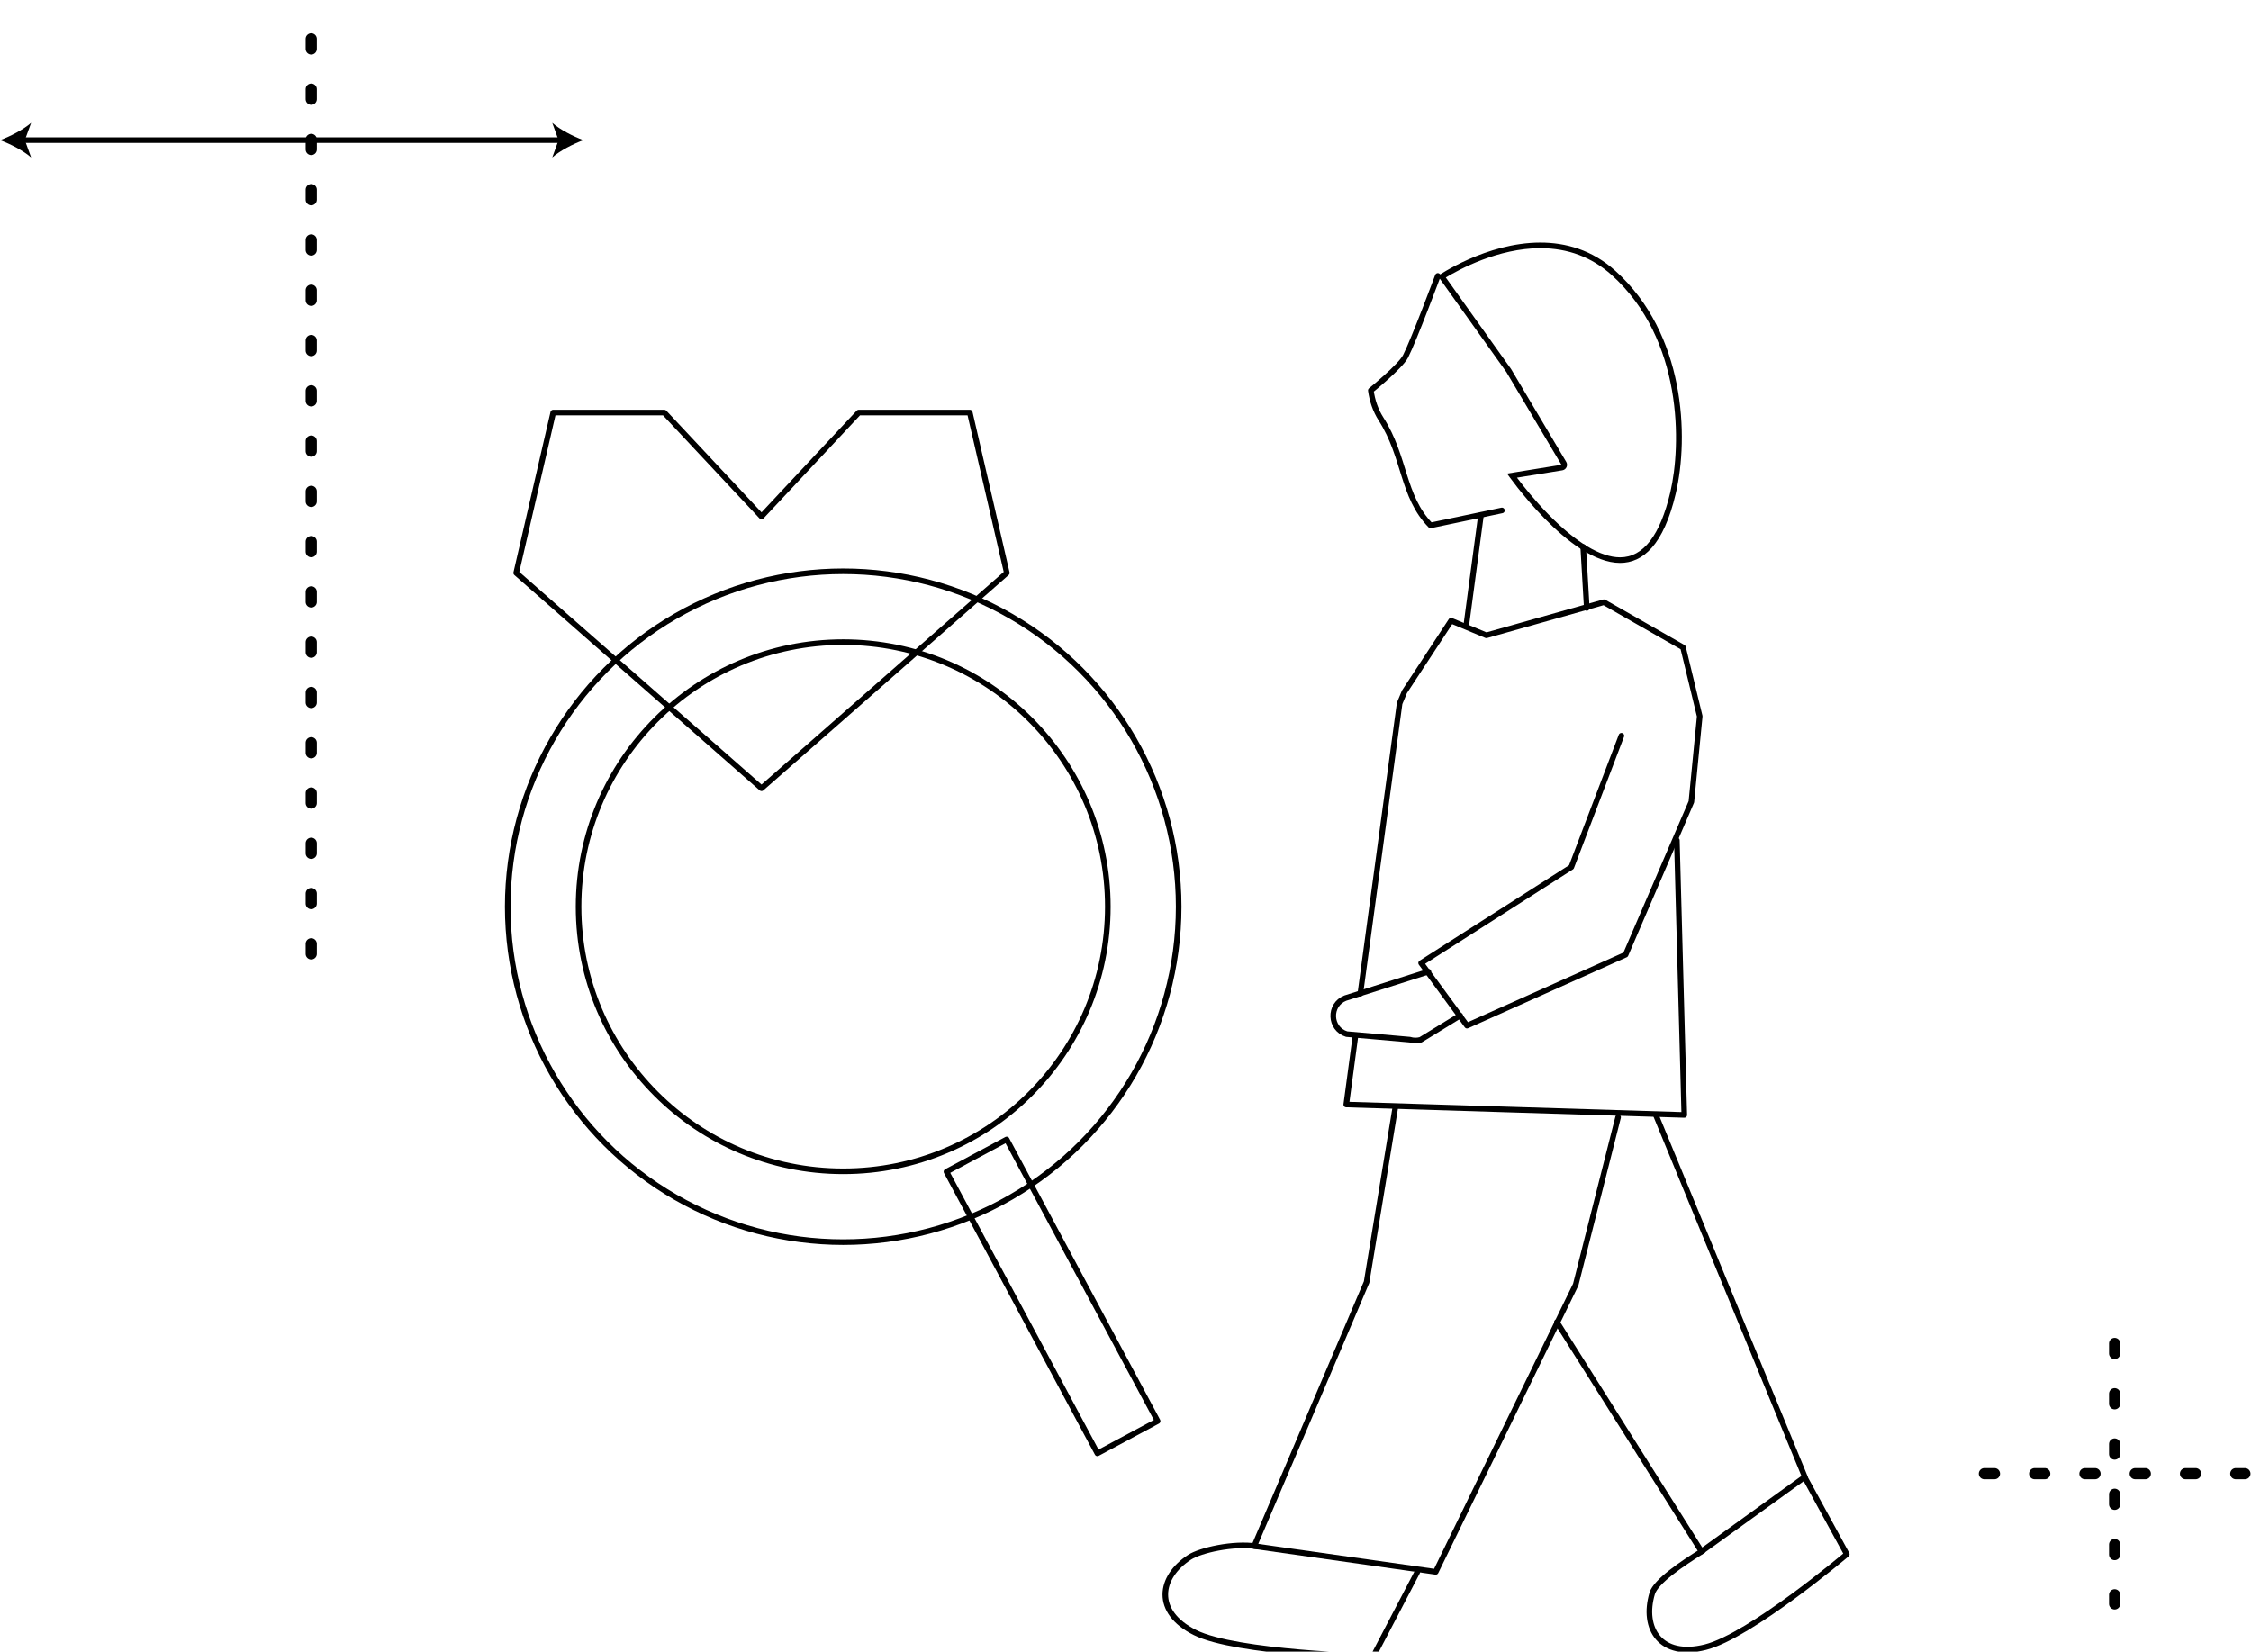 <svg xmlns="http://www.w3.org/2000/svg" width="402" height="295" viewBox="0 0 402 295"><defs><style>.cls-1,.cls-2,.cls-3{fill:none;stroke:#000;stroke-linecap:round;}.cls-1,.cls-3{stroke-linejoin:round;}.cls-3{stroke-dasharray:1.796 7.184;stroke-width:2px;}</style></defs><line class="cls-2" x1="3.923" y1="25.029" x2="100.26" y2="25.029"/><path d="M0,25.029c1.846.685,4.136,1.854,5.556,3.091l-1.118-3.091,1.118-3.091c-1.42,1.238-3.71,2.406-5.556,3.091Z"/><path d="M104.183,25.029c-1.846.685-4.136,1.854-5.556,3.091l1.118-3.091-1.118-3.091c1.419,1.238,3.709,2.406,5.556,3.091Z"/><line class="cls-3" x1="55.584" y1="170.375" x2="55.584" y2="2"/><line class="cls-3" x1="354.384" y1="263.217" x2="400.907" y2="263.217"/><line class="cls-3" x1="377.646" y1="239.955" x2="377.646" y2="286.478"/><circle class="cls-1" cx="150.584" cy="161.951" r="59.911"/><circle class="cls-1" cx="150.584" cy="161.951" r="47.259"/><rect class="cls-1" x="181.781" y="203.016" width="12.202" height="57.071" transform="translate(-87.092 116.203) rotate(-28.186)"/><path class="cls-1" d="M260.767,181.387l-7.065,4.331c-.635.178-1.308.169-1.937-.027l-11.269-.989c-3.072-.957-3.231-5.245-.239-6.427l14.836-4.721"/><path d="M275.096,44.331c4.909,0,9.188,1.611,12.716,4.787,12.793,11.515,12.45,30.415,10.481,38.801-1.812,7.716-4.83,11.628-8.971,11.628-3.455,0-7.875-2.648-12.781-7.659-2.478-2.531-4.507-5.088-5.628-6.573l8.1-1.311c.327-.053.606-.264.746-.564.14-.3.123-.649-.046-.934l-9.833-16.561c-.014-.024-.03-.048-.046-.07l-11.633-16.306c2.38-1.44,9.369-5.237,16.896-5.237M275.096,43.331c-9.679,0-18.323,5.958-18.323,5.958l12.247,17.166,9.833,16.561-9.71,1.572s11.044,15.959,20.179,15.959c4.082,0,7.78-3.183,9.944-12.4,2.382-10.143,1.694-28.539-10.786-39.772-4.177-3.759-8.893-5.043-13.385-5.043h0Z"/><path class="cls-1" d="M268.225,91.169l-12.742,2.672h0c-5.098-5.208-4.474-12.173-8.856-19.017-.982-1.534-1.571-3.287-1.816-5.092h0s5.291-4.283,6.211-6.102c1.555-3.075,5.751-14.342,5.751-14.342"/><line class="cls-1" x1="264.489" y1="91.979" x2="261.904" y2="111.338"/><line class="cls-1" x1="282.742" y1="97.696" x2="283.376" y2="108.592"/><polyline class="cls-1" points="242.936 177.487 249.951 125.63 250.811 123.572 259.151 110.865 265.445 113.479 286.435 107.564 300.567 115.635 303.547 127.932 302.057 143.209 290.309 170.522 261.99 183.191 253.792 172.013 280.621 154.872 289.56 131.411"/><polyline class="cls-1" points="299.464 150.102 300.79 199.143 240.425 197.28 242.062 185.04"/><polyline class="cls-1" points="288.97 199.558 281.402 229.457 256.401 280.755 223.991 276.157 244.058 229 249.156 197.972"/><polyline class="cls-1" points="295.776 199.319 322.323 263.798 303.861 277.115 278.041 236.143"/><path class="cls-1" d="M224.483,276.198c-4.272-.663-10.15.723-12.033,1.942-5.474,3.542-6.424,9.769.964,13.463,7.388,3.694,31.827,4.262,31.827,4.262l7.865-15.066"/><path class="cls-1" d="M304.087,277c-3.677,2.275-8.392,5.462-9.03,7.612-1.855,6.251,1.473,11.599,9.488,9.6,8.015-1.999,25.267-16.602,25.267-16.602l-7.512-13.74"/><polygon class="cls-1" points="135.996 140.789 179.806 102.335 173.191 73.683 153.368 73.683 135.996 92.244 118.625 73.683 98.801 73.683 92.186 102.335 135.996 140.789"/></svg>